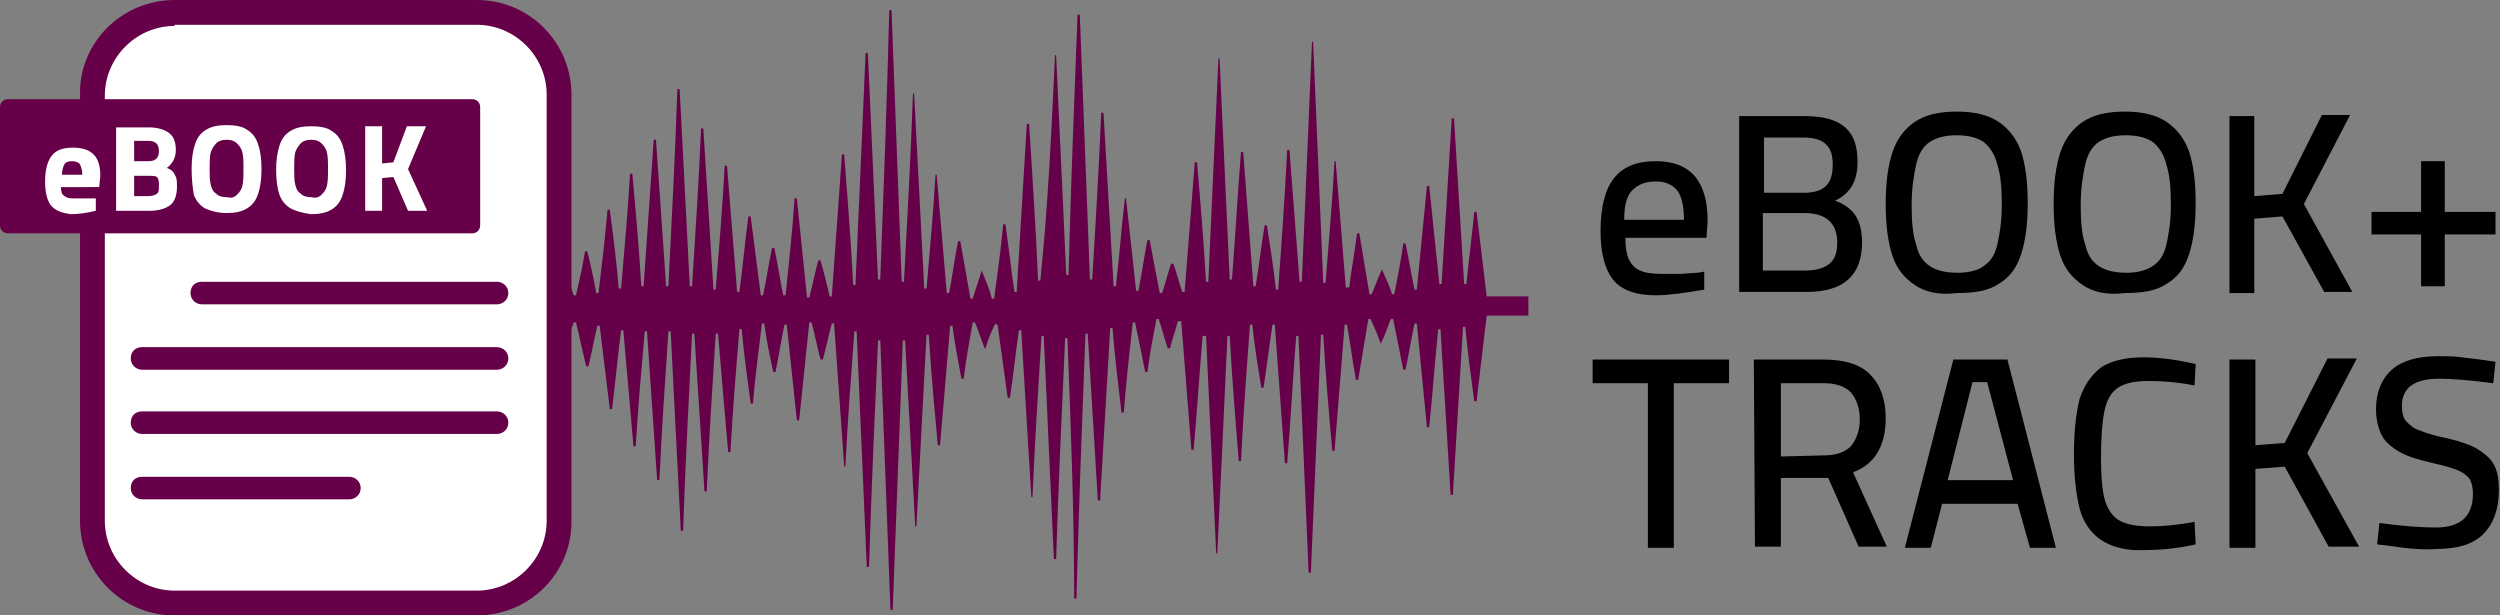 <?xml version="1.0" encoding="utf-8"?>
<!-- Generator: Adobe Illustrator 25.0.0, SVG Export Plug-In . SVG Version: 6.00 Build 0)  -->
<svg version="1.1" id="Layer_1" xmlns="http://www.w3.org/2000/svg" xmlns:xlink="http://www.w3.org/1999/xlink" x="0px" y="0px"
	 viewBox="0 0 221.8 54.6" style="enable-background:new 0 0 221.8 54.6;" xml:space="preserve">
<rect x="0" y="0" width="221.8" height="54.6" fill="#808080" stroke="none"/>
<style type="text/css">
	.st0{clip-path:url(#SVGID_2_);}
	.st1{fill:#660048;}
	.st2{fill:#FFFFFF;}
</style>
<g>
	<g>
		<defs>
			<rect id="SVGID_1_" x="23.2" y="0" width="116.5" height="54.6"/>
		</defs>
		<clipPath id="SVGID_2_">
			<use xlink:href="#SVGID_1_"  style="overflow:visible;"/>
		</clipPath>
		<g class="st0">
			<path class="st1" d="M75.8,29.4c-0.3,4-0.6,8-0.8,12h-0.1c-0.3-4.2-0.6-8.4-0.9-12.7c-0.1,0-0.1,0-0.2,0
				c-0.3,1.1-0.5,2.1-0.8,3.2c-0.1,0-0.1,0-0.2,0c-0.3-1.1-0.5-2.2-0.8-3.3c-0.1,0-0.1,0-0.2,0c-0.3,2.9-0.6,5.8-0.9,8.7
				c-0.1,0-0.1,0-0.2,0c-0.3-2.8-0.6-5.7-0.9-8.5c-0.1,0-0.1,0-0.2,0c-0.3,1.4-0.5,2.8-0.8,4.2c-0.1,0-0.1,0-0.2,0
				c-0.3-1.4-0.6-2.8-0.8-4.3c-0.1,0-0.1,0-0.2,0c-0.3,2.4-0.6,4.7-0.8,7.1c-0.1,0-0.1,0-0.2,0c-0.3-2.2-0.6-4.4-0.8-6.6
				c-0.1,0-0.2,0-0.2,0c-0.3,3.6-0.6,7.3-0.8,10.9c-0.1,0-0.1,0-0.2,0c-0.3-3.5-0.6-7-0.9-10.5c-0.1,0-0.1,0-0.2,0
				c-0.3,4.7-0.6,9.3-0.8,14c-0.1,0-0.1,0-0.2,0c-0.3-4.7-0.6-9.3-0.9-14c-0.1,0-0.1,0-0.2,0c-0.3,5.8-0.6,11.7-0.8,17.5
				c-0.1,0-0.1,0-0.2,0c-0.3-5.9-0.6-11.8-0.9-17.7c-0.1,0-0.1,0-0.2,0c-0.3,4.4-0.6,8.8-0.8,13.2c-0.1,0-0.1,0-0.2,0
				c-0.3-4.4-0.6-8.8-0.9-13.2c-0.1,0-0.1,0-0.2,0c-0.3,3.4-0.6,6.8-0.8,10.2c-0.1,0-0.1,0-0.2,0c-0.3-3.4-0.6-6.9-0.9-10.3
				c-0.1,0-0.2,0-0.2,0c-0.3,2.3-0.5,4.6-0.8,7c-0.1,0-0.1,0-0.2,0c-0.3-2.5-0.6-4.9-0.9-7.4c-0.1,0-0.2,0-0.2,0
				c-0.3,1.2-0.5,2.4-0.8,3.6c-0.1,0-0.1,0-0.2,0c-0.3-1.3-0.6-2.6-0.9-3.9c-0.1,0-0.1,0-0.2,0c-0.3,0.8-0.6,1.6-0.9,2.7
				c-0.4-1-0.6-1.8-0.9-2.6c-0.1,0-0.2,0-0.2,0c-0.3,1.8-0.6,3.6-0.9,5.5c-0.1,0-0.1,0-0.2,0c-0.3-1.7-0.6-3.4-0.8-5
				c-0.1,0-0.2,0-0.2,0c-0.3,2.9-0.6,5.8-0.8,8.7c-0.1,0-0.1,0-0.2,0c-0.3-2.8-0.6-5.6-0.9-8.4c-0.1,0-0.1,0-0.2,0
				c-0.3,4.2-0.6,8.4-0.8,12.6c-0.1,0-0.1,0-0.2,0c-0.3-4.1-0.6-8.3-0.9-12.4c-0.1,0-0.1,0-0.2,0C42.3,35,42,40.6,41.7,46.2
				c-0.1,0-0.1,0-0.2,0c-0.3-5.4-0.6-10.8-0.9-16.2c-0.1,0-0.1,0-0.2,0c-0.3,6.8-0.6,13.6-0.9,20.4h-0.1c-0.3-6.8-0.6-13.6-0.9-20.3
				c-0.1,0-0.1,0-0.2,0c-0.3,5-0.6,9.9-0.8,14.9h-0.1c-0.3-5.1-0.6-10.1-0.9-15.2c-0.1,0-0.2,0-0.2,0c-0.3,4.2-0.5,8.4-0.8,12.6
				c-0.1,0-0.1,0-0.2,0c-0.3-4.3-0.6-8.7-0.9-13c-0.1,0-0.1,0-0.2,0c-0.3,3.1-0.5,6.3-0.8,9.4c-0.1,0-0.1,0-0.2,0
				c-0.3-3.3-0.6-6.6-0.9-9.9c-0.1,0-0.1,0-0.2,0c-0.3,1.6-0.5,3.2-0.8,4.9c-0.1,0-0.1,0-0.2,0c-0.3-1.8-0.6-3.5-0.9-5.3
				c-0.1,0-0.1,0-0.2,0c-0.3,0.6-0.5,1.3-0.9,2.1c-0.4-0.8-0.6-1.5-1-2.4c-0.4,1.3-0.7,2.3-0.9,3.4c-0.1,0-0.1,0-0.2,0
				c-0.3-1-0.6-1.9-0.8-2.9c-0.1,0-0.1,0-0.2,0c-0.3,1.8-0.6,3.7-0.8,5.5c-0.1,0-0.2,0-0.2,0c-0.3-1.8-0.6-3.5-0.8-5.3
				c-0.1,0-0.1,0-0.2,0c-0.3,2.6-0.6,5.3-0.8,7.9c-0.1,0-0.1,0-0.2,0c-0.3-2.5-0.6-5-0.9-7.5c-0.1,0-0.2,0-0.2,0
				c-0.3,3.4-0.6,6.9-0.8,10.3c-0.1,0-0.1,0-0.2,0c-0.3-3.4-0.6-6.9-0.9-10.3c-0.1,0-0.2,0-0.2,0c-0.3,2.3-0.5,4.6-0.8,6.8
				c-0.1,0-0.1,0-0.2,0c-0.3-2.4-0.6-4.8-0.9-7.2c-0.1,0-0.2,0-0.2,0c-0.3,1.4-0.5,2.8-0.8,4.3c-0.1,0-0.2,0-0.2,0
				c-0.3-1.5-0.6-3-0.9-4.6c-0.1,0-0.1,0-0.2-0.1c-0.3,0.6-0.5,1.2-0.9,2c-0.4-0.8-0.7-1.4-1-2c-0.1,0-0.1,0-0.2,0
				c-0.3,1.4-0.6,2.9-0.8,4.3c-0.1,0-0.1,0-0.2,0c-0.3-1.3-0.6-2.6-0.8-4c-0.1,0-0.1,0-0.2,0c-0.3,2.6-0.6,5.1-0.9,7.7
				c-0.1,0-0.1,0-0.2,0c-0.3-2.5-0.6-5.1-0.9-7.6c-0.1,0-0.1,0-0.2,0C9,30.4,8.7,32,8.5,33.6c-0.1,0-0.2,0-0.2,0
				c-0.3-1.5-0.6-3-0.8-4.6c-0.1-0.7-0.4-1-1.2-0.9s-1.6,0-2.4,0c0-0.6,0-1.1,0-1.7c1.1,0,2.2,0,3.5,0c0.3-1.9,0.6-3.7,0.9-5.5
				c0.1,0,0.1,0,0.2,0c0.3,1.6,0.6,3.2,0.8,4.9c0.1,0,0.1,0,0.2,0c0.3-2.5,0.6-5.1,0.8-7.6c0.1,0,0.1,0,0.2,0
				c0.3,2.6,0.6,5.1,0.9,7.7c0.1,0,0.1,0,0.2,0c0.3-1.3,0.5-2.7,0.8-4c0.1,0,0.1,0,0.2,0c0.3,1.4,0.6,2.9,0.9,4.3
				c0.1,0,0.2,0,0.2,0.1c0.3-0.6,0.5-1.3,0.9-2.1c0.4,0.8,0.6,1.4,0.9,2.1c0.1,0,0.1,0,0.2,0c0.3-1.5,0.6-3.1,0.9-4.6
				c0.1,0,0.2,0,0.2,0c0.3,1.4,0.5,2.9,0.8,4.3c0.1,0,0.2,0,0.2,0c0.3-2.4,0.6-4.8,0.8-7.3c0.1,0,0.1,0,0.2,0c0.3,2.3,0.6,4.7,0.8,7
				c0.1,0,0.1,0,0.2,0c0.3-3.5,0.6-7.1,0.8-10.6c0.1,0,0.1,0,0.2,0c0.3,3.5,0.6,6.9,0.9,10.4c0.1,0,0.2,0,0.2,0
				c0.3-2.5,0.5-5,0.8-7.6c0.1,0,0.1,0,0.2,0c0.3,2.6,0.6,5.3,0.9,7.9c0.1,0,0.1,0,0.2,0c0.3-1.7,0.5-3.5,0.8-5.2c0.1,0,0.1,0,0.2,0
				c0.3,1.8,0.6,3.7,0.9,5.5c0.1,0,0.1,0,0.2,0c0.3-1,0.5-1.9,0.8-2.9c0.1,0,0.1,0,0.2,0c0.3,1,0.6,2,1,3.3c0.4-0.9,0.6-1.6,1-2.4
				c0.4,0.8,0.6,1.4,0.9,2.1c0.1,0,0.1,0,0.2,0c0.3-1.8,0.6-3.6,0.9-5.4c0.1,0,0.1,0,0.2,0c0.3,1.7,0.6,3.3,0.8,5c0.1,0,0.1,0,0.2,0
				c0.3-3.4,0.6-6.7,0.9-10.1c0.1,0,0.1,0,0.2,0c0.3,3.2,0.6,6.4,0.9,9.6c0.1,0,0.1,0,0.2,0c0.3-4.4,0.6-8.7,0.8-13.1
				c0.1,0,0.1,0,0.2,0c0.3,4.3,0.6,8.6,0.9,12.9c0.1,0,0.1,0,0.2,0c0.3-5.1,0.6-10.3,0.9-15.4h0.1c0.3,4.8,0.6,9.7,0.9,14.5
				c0.1,0,0.2,0,0.2,0c0.3-6.7,0.6-13.4,0.9-20.1h0.1c0.3,6.7,0.6,13.5,0.9,20.2c0.1,0,0.1,0,0.2,0C41,19,41.3,13.6,41.5,8.2
				c0.1,0,0.1,0,0.2,0c0.3,5.7,0.6,11.4,0.9,17.1c0.1,0,0.1,0,0.2,0c0.3-4.1,0.5-8.3,0.8-12.4c0.1,0,0.1,0,0.2,0
				c0.3,4.2,0.6,8.5,0.9,12.7c0.1,0,0.1,0,0.2,0c0.3-2.9,0.6-5.7,0.8-8.6c0.1,0,0.1,0,0.2,0c0.3,3,0.6,5.9,0.9,8.9
				c0.1,0,0.1,0,0.2,0c0.3-1.7,0.5-3.5,0.8-5.2c0.1,0,0.1,0,0.2,0c0.3,1.8,0.6,3.7,0.9,5.5c0.1,0,0.1,0,0.2,0
				c0.3-0.8,0.5-1.6,0.9-2.7c0.4,1.1,0.6,1.9,0.9,2.7c0.1,0,0.1,0,0.2,0c0.3-1.3,0.6-2.6,0.8-3.9c0.1,0,0.1,0,0.2,0
				c0.3,1.2,0.6,2.5,0.8,3.7c0.1,0,0.1,0,0.2,0c0.3-2.5,0.6-5,0.8-7.4c0.1,0,0.1,0,0.2,0c0.3,2.3,0.6,4.6,0.8,7c0.1,0,0.2,0,0.2,0
				c0.3-3.4,0.6-6.8,0.8-10.2c0.1,0,0.1,0,0.2,0c0.3,3.3,0.6,6.7,0.8,10c0.1,0,0.2,0,0.2,0c0.3-4.3,0.6-8.7,0.9-13
				c0.1,0,0.1,0,0.2,0c0.3,4.3,0.6,8.6,0.9,13c0.1,0,0.1,0,0.2,0c0.3-5.8,0.6-11.7,0.8-17.5c0.1,0,0.1,0,0.2,0
				c0.3,5.8,0.6,11.7,0.9,17.5c0.1,0,0.1,0,0.2,0c0.3-4.7,0.6-9.3,0.8-14c0.1,0,0.1,0,0.2,0c0.3,4.8,0.6,9.5,0.9,14.3
				c0.1,0,0.1,0,0.2,0c0.3-3.7,0.6-7.3,0.8-11c0.1,0,0.1,0,0.2,0c0.3,3.7,0.6,7.5,0.9,11.2c0.1,0,0.1,0,0.2,0
				c0.3-2.2,0.5-4.5,0.8-6.7c0.1,0,0.1,0,0.2,0c0.3,2.3,0.6,4.7,0.9,7c0.1,0,0.2,0,0.2,0c0.3-1.4,0.5-2.8,0.8-4.2c0.1,0,0.2,0,0.2,0
				c0.3,1.4,0.5,2.8,0.8,4.2c0.1,0,0.1,0,0.2,0c0.3-2.9,0.6-5.7,0.8-8.6c0.1,0,0.1,0,0.2,0c0.3,2.9,0.6,5.8,0.9,8.8
				c0.1,0,0.1,0,0.2,0c0.3-1.1,0.5-2.2,0.8-3.3c0.1,0,0.1,0,0.2,0c0.3,1.1,0.6,2.2,0.8,3.2c0.1,0,0.1,0,0.2,0
				c0.3-4.2,0.6-8.4,0.9-12.6c0.1,0,0.1,0,0.2,0c0.3,3.9,0.6,7.7,0.8,11.6c0.1,0,0.1,0,0.2,0c0.3-6.9,0.6-13.7,0.9-20.6
				c0.1,0,0.1,0,0.2,0c0.3,6.7,0.6,13.4,0.9,20.1c0.1,0,0.1,0,0.2,0c0.3-8,0.6-15.9,0.8-23.9c0.1,0,0.1,0,0.2,0
				C79.4,8.9,79.7,17,80,25c0.1,0,0.1,0,0.2,0c0.3-5.6,0.6-11.1,0.8-16.7h0.1c0.3,5.8,0.6,11.5,0.9,17.3c0.1,0,0.1,0,0.2,0
				c0.3-3.4,0.6-6.7,0.8-10.1h0.1c0.3,3.5,0.6,7,0.9,10.5c0.1,0,0.2,0,0.2,0c0.3-1.5,0.5-3.1,0.8-4.6c0.1,0,0.1,0,0.2,0
				c0.3,1.7,0.6,3.4,0.9,5.1c0.1,0,0.2,0,0.2,0c0.2-0.7,0.5-1.5,0.8-2.5c0.4,1,0.7,1.7,0.9,2.5c0.1,0,0.1,0,0.2,0
				c0.3-2.2,0.6-4.4,0.8-6.6c0.1,0,0.1,0,0.2,0c0.3,2,0.5,4,0.8,6c0.1,0,0.1,0,0.2,0c0.3-5,0.6-9.9,0.9-14.9c0.1,0,0.1,0,0.2,0
				c0.3,4.6,0.6,9.3,0.8,13.9c0.1,0,0.2,0,0.2,0c0.7-6.9,1-13.5,1.3-20h0.1c0.3,6.5,0.6,13,0.9,19.5c0.1,0,0.1,0,0.2,0
				C95,16.7,95.3,9,95.6,1.3c0.1,0,0.1,0,0.2,0c0.3,7.8,0.6,15.7,0.9,23.5c0.1,0,0.1,0,0.2,0c0.3-4.9,0.6-9.9,0.8-14.8
				c0.1,0,0.1,0,0.2,0c0.3,5.1,0.6,10.3,0.9,15.4c0.1,0,0.1,0,0.2,0c0.3-2.6,0.5-5.2,0.8-7.8h0.1c0.3,2.7,0.6,5.5,0.9,8.2
				c0.1,0,0.1,0,0.2,0c0.3-1.5,0.5-3,0.8-4.5c0.1,0,0.1,0,0.2,0c0.3,1.6,0.6,3.2,0.9,4.7c0.1,0,0.1,0,0.2,0c0.3-0.9,0.5-1.7,0.8-2.6
				c0.1,0,0.2,0,0.2,0c0.3,0.8,0.5,1.7,0.8,2.5c0.1,0,0.1,0,0.2,0c0.3-3.8,0.6-7.7,0.9-11.5c0.1,0,0.1,0,0.2,0
				c0.3,3.5,0.6,7.1,0.8,10.6c0.1,0,0.1,0,0.2,0c0.3-6.6,0.6-13.2,0.9-19.8h0.1c0.3,6.5,0.6,13,0.9,19.6c0.1,0,0.1,0,0.2,0
				c0.3-3.8,0.5-7.6,0.8-11.3c0.1,0,0.1,0,0.2,0c0.3,4,0.6,7.9,0.9,11.9c0.1,0,0.2,0,0.2,0c0.3-1.8,0.5-3.6,0.8-5.4
				c0.1,0,0.1,0,0.2,0c0.3,1.9,0.6,3.8,0.8,5.7c0.1,0,0.1,0,0.2,0c0.3-4.1,0.6-8.3,0.8-12.4c0.1,0,0.1,0,0.2,0
				c0.3,3.9,0.6,7.8,0.9,11.7c0.1,0,0.1,0,0.2,0c0.3-7.1,0.6-14.2,0.9-21.3h0.1c0.3,7.1,0.6,14.3,0.9,21.4c0.1,0,0.1,0,0.2,0
				c0.3-3.6,0.6-7.2,0.8-10.8h0.1c0.3,3.7,0.6,7.5,0.9,11.2c0.1,0,0.2,0,0.3,0c0.2-1.6,0.5-3.2,0.7-4.8c0.1,0,0.1,0,0.2,0
				c0.3,1.8,0.6,3.6,0.9,5.4c0.1,0,0.1,0,0.2,0c0.3-0.7,0.5-1.3,0.9-2.2c0.4,0.9,0.7,1.5,0.9,2.2c0.1,0,0.1,0,0.2,0
				c0.3-1.5,0.6-3,0.8-4.5c0.1,0,0.1,0,0.2,0c0.3,1.4,0.5,2.7,0.8,4.1c0.1,0,0.2,0,0.2,0c0.3-3.1,0.6-6.1,0.9-9.2c0.1,0,0.1,0,0.2,0
				c0.3,2.9,0.6,5.8,0.9,8.7c0.1,0,0.1,0,0.2,0c0.3-4.9,0.6-9.8,0.9-14.7c0.1,0,0.1,0,0.2,0c0.3,4.9,0.6,9.8,0.9,14.7
				c0.1,0,0.2,0,0.2,0c0.2-2.1,0.5-4.3,0.7-6.4c0.1,0,0.2,0,0.2,0c0.3,2.5,0.6,4.9,0.9,7.5c1.2,0,2.4,0,3.7,0c0,0.6,0,1.1,0,1.7
				c-1.2,0-2.4,0-3.7,0c-0.3,2.6-0.6,5.1-0.9,7.6c-0.1,0-0.2,0-0.2,0c-0.3-2.2-0.6-4.4-0.8-6.6c-0.1,0-0.1,0-0.2,0
				c-0.3,5-0.6,9.9-0.9,14.9c-0.1,0-0.1,0-0.2,0c-0.3-4.9-0.6-9.8-0.9-14.7c-0.1,0-0.1,0-0.2,0c-0.3,2.9-0.5,5.8-0.8,8.7
				c-0.1,0-0.1,0-0.2,0c-0.3-3.1-0.6-6.1-0.9-9.2c-0.1,0-0.1,0-0.2,0c-0.3,1.4-0.5,2.7-0.8,4.1c-0.1,0-0.1,0-0.2,0
				c-0.3-1.5-0.6-3-0.9-4.5c-0.1,0-0.1,0-0.2,0c-0.3,0.7-0.5,1.4-0.9,2.2c-0.3-0.9-0.6-1.5-0.9-2.2c-0.1,0-0.2,0-0.2,0
				c-0.3,1.8-0.6,3.6-0.9,5.4c-0.1,0-0.1,0-0.2,0c-0.3-1.6-0.5-3.3-0.8-4.9c-0.1,0-0.2,0-0.2,0c-0.3,3.7-0.6,7.4-0.9,11.2
				c-0.1,0-0.1,0-0.2,0c-0.3-3.4-0.6-6.8-0.8-10.3c-0.1,0-0.2,0-0.2,0c-0.3,7-0.6,14.1-0.9,21.1c-0.1,0-0.1,0-0.2,0
				c-0.3-7-0.6-14-0.9-21c-0.1,0-0.2,0-0.2,0c-0.3,3.8-0.5,7.6-0.8,11.3c-0.1,0-0.1,0-0.2,0c-0.3-4.1-0.6-8.2-0.9-12.3
				c-0.1,0-0.1,0-0.2,0c-0.3,1.9-0.5,3.7-0.8,5.6c-0.1,0-0.1,0-0.2,0c-0.3-1.9-0.6-3.7-0.8-5.6c-0.1,0-0.1,0-0.2,0
				c-0.3,4-0.6,8.1-0.8,12.1c-0.1,0-0.1,0-0.2,0c-0.3-3.7-0.6-7.4-0.8-11.1c-0.1,0-0.2,0-0.2,0c-0.3,6.4-0.6,12.9-0.9,19.3h-0.1
				c-0.3-6.4-0.6-12.9-0.9-19.3c-0.1,0-0.2,0-0.3,0c-0.3,3.4-0.5,6.8-0.8,10.1c-0.1,0-0.1,0-0.2,0c-0.3-3.8-0.6-7.6-0.9-11.4
				c-0.1,0-0.2,0-0.3,0c-0.2,0.8-0.5,1.6-0.7,2.4c-0.1,0-0.1,0-0.2,0c-0.3-0.9-0.5-1.7-0.8-2.6c-0.1,0-0.1,0-0.2,0
				c-0.3,1.6-0.6,3.1-0.8,4.7c-0.1,0-0.1,0-0.2,0c-0.3-1.5-0.6-3-0.9-4.4c-0.1,0-0.1,0-0.2,0c-0.3,2.7-0.6,5.4-0.8,8
				c-0.1,0-0.1,0-0.2,0c-0.3-2.5-0.6-5-0.8-7.5c-0.1,0-0.1,0-0.2,0c-0.3,5.1-0.6,10.2-0.9,15.3c-0.1,0-0.1,0-0.2,0
				c-0.3-4.9-0.6-9.9-0.9-14.8c-0.1,0-0.1,0-0.2,0c-0.3,7.8-0.6,15.7-0.8,23.5c-0.1,0-0.1,0-0.2,0c0-7.5-0.3-15.3-0.6-23.1
				c-0.1,0-0.1,0-0.2,0c-0.3,6.5-0.6,13-0.8,19.6c-0.1,0-0.1,0-0.2,0c-0.3-6.6-0.6-13.2-0.9-19.8c-0.1,0-0.1,0-0.2,0
				c-0.3,4.8-0.6,9.5-0.8,14.3h-0.1c-0.3-4.9-0.6-9.9-0.9-14.8c-0.1,0-0.1,0-0.2,0c-0.3,2-0.5,4-0.8,6c-0.1,0-0.1,0-0.2,0
				c-0.3-2.2-0.6-4.4-0.9-6.5c-0.1,0-0.2,0-0.2-0.1C88,29.3,87.7,30,87.4,31c-0.4-1-0.6-1.7-0.9-2.4c-0.1,0-0.1,0-0.2,0
				c-0.3,1.7-0.6,3.3-0.8,5c-0.1,0-0.1,0-0.2,0c-0.3-1.6-0.6-3.1-0.8-4.7c-0.1,0-0.1,0-0.2,0c-0.3,3.5-0.6,7.1-0.9,10.6
				c-0.1,0-0.1,0-0.2,0c-0.3-3.3-0.6-6.5-0.8-9.8c-0.1,0-0.2,0-0.2,0c-0.3,5.7-0.6,11.3-0.9,17h-0.1c-0.3-5.5-0.6-11-0.9-16.5
				c-0.1,0-0.1,0-0.2,0c-0.3,8-0.6,15.9-0.9,23.9c-0.1,0-0.1,0-0.2,0c-0.3-8-0.6-15.9-0.9-23.9c-0.1,0-0.1,0-0.2,0
				c-0.3,6.7-0.6,13.4-0.8,20.1c-0.1,0-0.1,0-0.2,0c-0.3-7-0.6-13.9-0.9-20.9C75.9,29.4,75.9,29.4,75.8,29.4z"/>
		</g>
	</g>
</g>
<g>
	<path d="M143.1,24.8c-0.7-0.9-1.1-2.3-1.1-4.3c0-2.1,0.4-3.7,1.2-4.7c0.8-1,2-1.5,3.7-1.5c3.1,0,4.6,1.8,4.6,5.3l-0.1,1.5h-7.2
		c0,0.8,0.1,1.4,0.3,1.9c0.2,0.4,0.5,0.8,1,1c0.4,0.2,1.1,0.3,1.9,0.3c0.5,0,1,0,1.6,0s1.1-0.1,1.6-0.1l0.6-0.1v1.6
		c-1.8,0.3-3.2,0.5-4.3,0.5C145.1,26.2,143.8,25.7,143.1,24.8z M149.4,19.5c0-1.2-0.2-2.1-0.6-2.6s-1-0.8-1.9-0.8
		c-1,0-1.6,0.3-2.1,0.8s-0.7,1.4-0.7,2.6H149.4z"/>
	<path d="M154.3,10.3h5.8c1.6,0,2.8,0.3,3.6,1s1.1,1.7,1.1,3.1c0,0.9-0.2,1.6-0.5,2.1c-0.3,0.5-0.8,1-1.5,1.3
		c0.8,0.3,1.4,0.7,1.8,1.3s0.6,1.4,0.6,2.4c0,2.9-1.6,4.4-4.9,4.4h-6L154.3,10.3L154.3,10.3z M160.1,17.1c0.8,0,1.5-0.2,1.9-0.6
		s0.6-1,0.6-1.9s-0.2-1.4-0.6-1.8c-0.4-0.4-1.1-0.6-2-0.6h-3.5v4.9H160.1z M160.2,24c0.9,0,1.6-0.2,2.1-0.6s0.7-1,0.7-1.9
		c0-1.7-1-2.6-2.9-2.6h-3.7V24H160.2z"/>
	<path d="M169.9,25.3c-0.9-0.6-1.6-1.4-2-2.6s-0.6-2.7-0.6-4.6s0.2-3.4,0.6-4.6c0.4-1.2,1.1-2.1,2-2.7c0.9-0.6,2.1-0.9,3.7-0.9
		s2.8,0.3,3.7,0.9c0.9,0.6,1.6,1.5,2,2.6c0.4,1.2,0.6,2.7,0.6,4.6s-0.2,3.4-0.6,4.6c-0.4,1.2-1,2-2,2.6c-0.9,0.6-2.1,0.8-3.7,0.8
		C172,26.2,170.8,25.9,169.9,25.3z M176,23.6c0.6-0.4,1-1,1.2-1.9s0.4-2,0.4-3.5s-0.1-2.7-0.4-3.6c-0.2-0.9-0.7-1.6-1.2-2
		c-0.6-0.4-1.4-0.6-2.4-0.6s-1.8,0.2-2.4,0.6c-0.6,0.4-1,1.1-1.2,2s-0.4,2.1-0.4,3.6s0.1,2.6,0.4,3.5c0.2,0.9,0.6,1.5,1.2,1.9
		c0.6,0.4,1.4,0.6,2.5,0.6C174.6,24.2,175.5,24,176,23.6z"/>
	<path d="M184.8,25.3c-0.9-0.6-1.6-1.4-2-2.6s-0.6-2.7-0.6-4.6s0.2-3.4,0.6-4.6c0.4-1.2,1.1-2.1,2-2.7c0.9-0.6,2.1-0.9,3.7-0.9
		s2.8,0.3,3.7,0.9c0.9,0.6,1.6,1.5,2,2.6c0.4,1.2,0.6,2.7,0.6,4.6s-0.2,3.4-0.6,4.6c-0.4,1.2-1,2-2,2.6c-0.9,0.6-2.1,0.8-3.7,0.8
		C186.9,26.2,185.7,25.9,184.8,25.3z M191,23.6c0.6-0.4,1-1,1.2-1.9s0.4-2,0.4-3.5s-0.1-2.7-0.4-3.6c-0.2-0.9-0.7-1.6-1.2-2
		c-0.6-0.4-1.4-0.6-2.4-0.6s-1.8,0.2-2.4,0.6c-0.6,0.4-1,1.1-1.2,2s-0.4,2.1-0.4,3.6s0.1,2.6,0.4,3.5c0.2,0.9,0.6,1.5,1.2,1.9
		c0.6,0.4,1.4,0.6,2.5,0.6C189.6,24.2,190.4,24,191,23.6z"/>
	<path d="M202.5,19.2l-2.5,0.2V26h-2.2V10.3h2.2v7.1l2.5-0.2l3.5-7h2.5l-4.1,7.9l4.3,7.8h-2.5L202.5,19.2z"/>
	<path d="M214.8,20.8h-4.4v-2h4.4v-4.5h2.1v4.5h4.5v2h-4.5v4.6h-2.1V20.8z"/>
	<path d="M146.2,34h-4.9v-2.1h12.1V34h-4.9v14.6h-2.3L146.2,34L146.2,34z"/>
	<path d="M155.6,31.9h6.2c1.8,0,3.2,0.4,4.1,1.3c0.9,0.9,1.4,2.2,1.4,3.9c0,2.5-1,4.1-2.9,4.8l3,6.6h-2.5l-2.7-6.1H158v6.1h-2.3
		L155.6,31.9L155.6,31.9z M161.9,40.4c1,0,1.8-0.3,2.3-0.8c0.5-0.6,0.8-1.4,0.8-2.4s-0.3-1.8-0.8-2.4c-0.5-0.5-1.3-0.8-2.3-0.8H158
		v6.5L161.9,40.4L161.9,40.4z"/>
	<path d="M179,44.7h-6.7l-1,3.9H169l4.3-16.7h4.8l4.3,16.7h-2.3L179,44.7z M172.8,42.6h5.8l-2.3-8.7H175L172.8,42.6z"/>
	<path d="M186.4,47.9c-0.9-0.6-1.6-1.6-1.9-2.8c-0.3-1.2-0.5-2.8-0.5-4.8c0-2.1,0.2-3.7,0.5-4.9c0.4-1.2,1-2.1,1.9-2.8
		c0.9-0.6,2.2-0.9,3.8-0.9c1.3,0,2.9,0.2,4.6,0.6l-0.1,1.9c-1.5-0.3-2.9-0.4-4.1-0.4c-1.2,0-2.1,0.2-2.7,0.6c-0.6,0.4-1,1.1-1.2,2.1
		s-0.3,2.3-0.3,4.1c0,1.6,0.1,2.8,0.3,3.6s0.6,1.5,1.2,1.9s1.6,0.6,2.8,0.6c1.1,0,2.4-0.1,4-0.4l0.1,2c-1.8,0.4-3.3,0.5-4.5,0.5
		C188.6,48.9,187.3,48.5,186.4,47.9z"/>
	<path d="M202.7,41.4l-2.6,0.2v7h-2.3V31.9h2.3v7.6l2.6-0.2l3.8-7.5h2.6l-4.4,8.4l4.6,8.3h-2.7L202.7,41.4z"/>
	<path d="M211.8,48.4l-0.9-0.1l0.2-1.9c2.2,0.3,3.8,0.4,5,0.4c2.2,0,3.3-1,3.3-3c0-0.5-0.1-1-0.3-1.3s-0.6-0.6-1.1-0.8
		s-1.2-0.4-2.1-0.6c-1.3-0.3-2.3-0.6-3-1s-1.3-0.9-1.6-1.5s-0.5-1.4-0.5-2.3c0-1.5,0.5-2.7,1.4-3.5s2.3-1.2,4.1-1.2
		c0.7,0,1.4,0,2.1,0.1c0.8,0.1,1.8,0.2,3,0.4l-0.2,1.9c-2.2-0.3-3.8-0.4-4.8-0.4c-2.2,0-3.3,0.8-3.3,2.4c0,0.6,0.1,1.1,0.4,1.4
		c0.3,0.3,0.6,0.6,1.2,0.8c0.5,0.2,1.4,0.5,2.5,0.7c1.2,0.3,2.1,0.6,2.7,1c0.6,0.4,1.1,0.8,1.4,1.4s0.4,1.3,0.4,2.2
		c0,1.7-0.5,3-1.4,3.9s-2.3,1.3-4.1,1.3C215.2,48.8,213.7,48.7,211.8,48.4z"/>
</g>
<g>
	<g>
		<path class="st2" d="M42.3,53.5H15.5c-4,0-7.3-3.3-7.3-7.3V8.4c0-4,3.3-7.3,7.3-7.3h26.8c4,0,7.3,3.3,7.3,7.3v37.7
			C49.6,50.2,46.3,53.5,42.3,53.5z"/>
	</g>
	<g>
		<path class="st1" d="M42.3,54.6H15.5c-4.7,0-8.4-3.8-8.4-8.4V8.4C7,3.8,10.8,0,15.5,0h26.8c4.7,0,8.4,3.8,8.4,8.4v37.7
			C50.8,50.8,47,54.6,42.3,54.6z M15.5,2.3c-3.4,0-6.2,2.8-6.2,6.2v37.7c0,3.4,2.8,6.2,6.2,6.2h26.8c3.4,0,6.2-2.8,6.2-6.2V8.4
			c0-3.4-2.8-6.2-6.2-6.2H15.5V2.3z"/>
	</g>
</g>
<path class="st1" d="M41.9,20.7H0.7C0.3,20.7,0,20.4,0,20V9.5c0-0.4,0.3-0.7,0.7-0.7h41.2c0.4,0,0.7,0.3,0.7,0.7V20
	C42.6,20.4,42.3,20.7,41.9,20.7z"/>
<g>
	<path class="st1" d="M44.1,27H17.9c-0.5,0-1-0.4-1-1s0.4-1,1-1h26.2c0.5,0,1,0.4,1,1S44.6,27,44.1,27z"/>
</g>
<g>
	<g>
		<path class="st1" d="M44.1,32.8H12.6c-0.5,0-1-0.4-1-1s0.4-1,1-1h31.5c0.5,0,1,0.4,1,1C45.1,32.4,44.6,32.8,44.1,32.8z"/>
	</g>
</g>
<g>
	<g>
		<path class="st1" d="M44.1,38.5H12.6c-0.5,0-1-0.4-1-1s0.4-1,1-1h31.5c0.5,0,1,0.4,1,1S44.6,38.5,44.1,38.5z"/>
	</g>
</g>
<g>
	<g>
		<path class="st1" d="M31,44.3H12.6c-0.5,0-1-0.4-1-1s0.4-1,1-1H31c0.5,0,1,0.4,1,1S31.5,44.3,31,44.3z"/>
	</g>
</g>
<g>
	<path class="st2" d="M4.5,18.2C4.2,17.8,4,17.1,4,16.1s0.2-1.8,0.6-2.3s1-0.7,1.9-0.7c0.8,0,1.4,0.2,1.8,0.6c0.4,0.4,0.6,1,0.6,1.9
		l-0.1,1H5.4c0,0.3,0.1,0.5,0.1,0.6c0.1,0.1,0.2,0.2,0.4,0.3c0.2,0.1,0.4,0.1,0.7,0.1c0.2,0,0.5,0,0.9,0c0.3,0,0.6,0,0.7,0h0.3v1.1
		C7.7,18.9,6.9,19,6.3,19C5.5,18.9,4.9,18.7,4.5,18.2z M7.3,15.5c0-0.4-0.1-0.7-0.2-0.9s-0.4-0.3-0.7-0.3c-0.4,0-0.6,0.1-0.7,0.3
		s-0.2,0.5-0.2,0.9H7.3z"/>
	<path class="st2" d="M10.3,11.3h2.9c0.8,0,1.4,0.2,1.8,0.5s0.6,0.8,0.6,1.5c0,0.4-0.1,0.7-0.2,0.9c-0.1,0.2-0.3,0.5-0.6,0.7
		c0.3,0.1,0.6,0.3,0.7,0.6c0.2,0.3,0.2,0.6,0.2,1.1c0,0.7-0.2,1.3-0.6,1.6s-1,0.5-1.8,0.5h-3V11.3z M13.2,14.3
		c0.6,0,0.9-0.3,0.9-0.9c0-0.6-0.3-0.9-0.9-0.9h-1.3v1.8C11.9,14.3,13.2,14.3,13.2,14.3z M13.2,17.4c0.3,0,0.6-0.1,0.7-0.2
		c0.2-0.1,0.2-0.4,0.2-0.7s0-0.5-0.1-0.7s-0.4-0.2-0.7-0.2h-1.4v1.8H13.2z"/>
	<path class="st2" d="M18.2,18.5c-0.5-0.3-0.8-0.7-1-1.2C17.1,16.7,17,15.9,17,15s0.1-1.6,0.3-2.2c0.2-0.6,0.5-1,1-1.3
		s1.1-0.4,1.8-0.4s1.4,0.1,1.8,0.4c0.5,0.3,0.8,0.7,1,1.3s0.3,1.3,0.3,2.2s-0.1,1.6-0.3,2.2c-0.2,0.6-0.5,1-1,1.3s-1.1,0.4-1.8,0.4
		C19.3,18.9,18.7,18.7,18.2,18.5z M21,17.3c0.2-0.2,0.4-0.4,0.5-0.8s0.1-0.9,0.1-1.5s0-1.1-0.1-1.5s-0.3-0.6-0.5-0.8
		s-0.5-0.3-0.9-0.3s-0.7,0.1-0.9,0.3c-0.2,0.2-0.4,0.5-0.5,0.8c-0.1,0.4-0.1,0.9-0.1,1.5s0,1,0.1,1.4c0.1,0.4,0.2,0.6,0.5,0.8
		c0.2,0.2,0.5,0.3,1,0.3C20.5,17.6,20.8,17.5,21,17.3z"/>
	<path class="st2" d="M25.8,18.5c-0.5-0.3-0.8-0.7-1-1.2c-0.2-0.6-0.3-1.3-0.3-2.2s0.1-1.6,0.3-2.2c0.2-0.6,0.5-1,1-1.3
		s1.1-0.4,1.8-0.4s1.4,0.1,1.8,0.4c0.5,0.3,0.8,0.7,1,1.3s0.3,1.3,0.3,2.2s-0.1,1.6-0.3,2.2c-0.2,0.6-0.5,1-1,1.3S28.3,19,27.6,19
		C26.8,18.9,26.2,18.7,25.8,18.5z M28.5,17.3c0.2-0.2,0.4-0.4,0.5-0.8s0.1-0.9,0.1-1.5s0-1.1-0.1-1.5s-0.3-0.6-0.5-0.8
		s-0.5-0.3-0.9-0.3s-0.7,0.1-0.9,0.3c-0.2,0.2-0.4,0.5-0.5,0.8c-0.1,0.4-0.1,0.9-0.1,1.5s0,1,0.1,1.4c0.1,0.4,0.2,0.6,0.5,0.8
		c0.2,0.2,0.5,0.3,1,0.3C28,17.6,28.3,17.5,28.5,17.3z"/>
	<path class="st2" d="M34.9,15.7l-1,0.1v2.9h-1.5v-7.5h1.5v3.3l1-0.1l1.2-3.2h1.7L36.2,15l1.7,3.7h-1.7L34.9,15.7z"/>
</g>
</svg>

